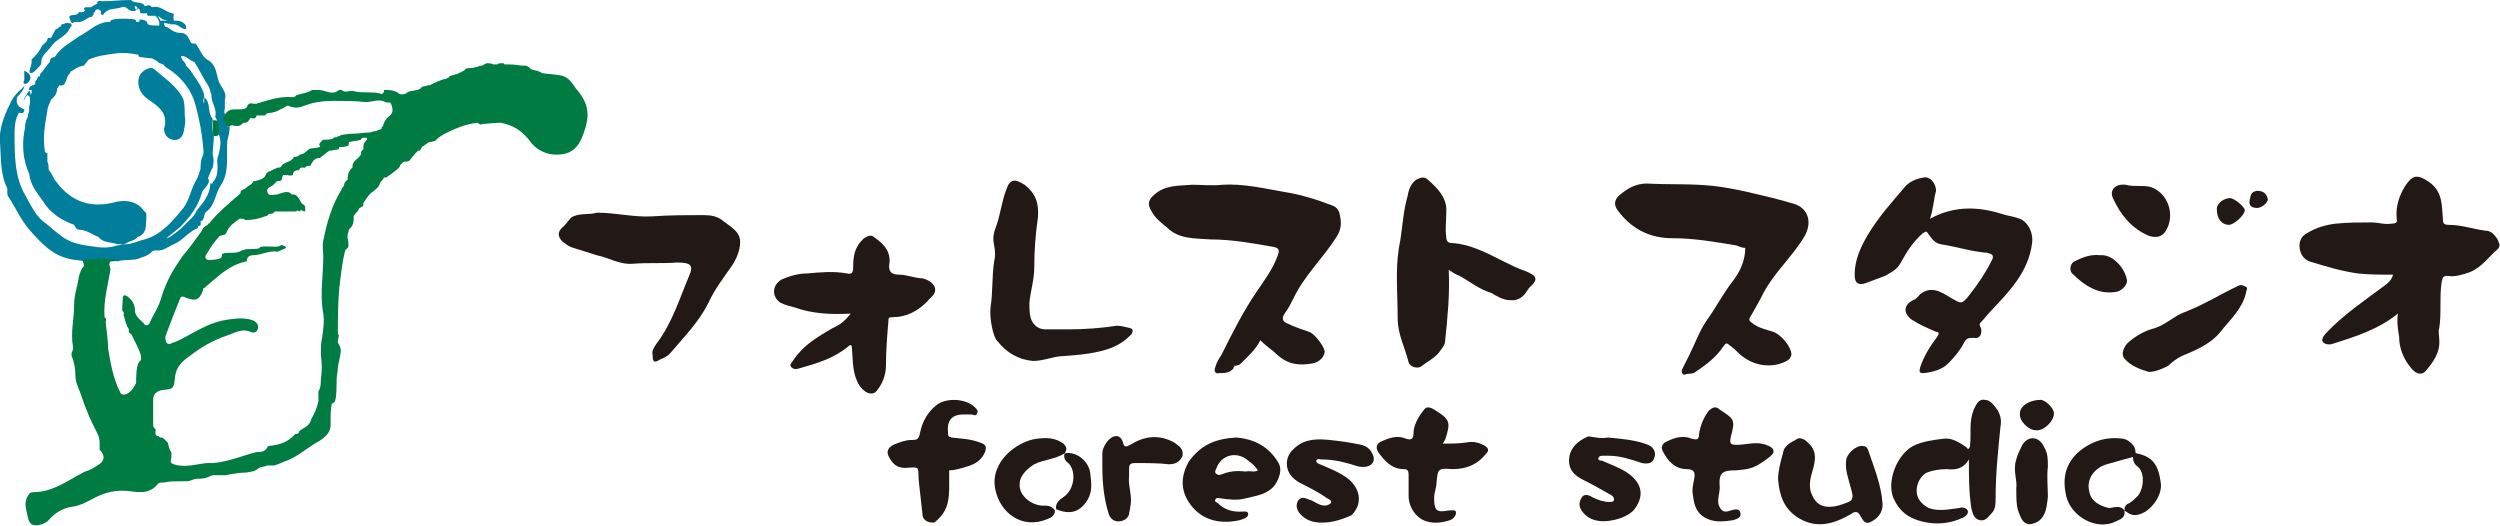 <?xml version="1.0" encoding="utf-8"?>
<!-- Generator: Adobe Illustrator 26.5.3, SVG Export Plug-In . SVG Version: 6.00 Build 0)  -->
<svg version="1.1" id="レイヤー_1" xmlns="http://www.w3.org/2000/svg" xmlns:xlink="http://www.w3.org/1999/xlink" x="0px"
	 y="0px" viewBox="0 0 205.7 43.3" style="enable-background:new 0 0 205.7 43.3;" xml:space="preserve">
<style type="text/css">
	.st0{fill:#221815;}
	.st1{fill:#007495;}
	.st2{fill:#007E9C;}
	.st3{fill:#007941;}
	.st4{fill:#007B41;}
</style>
<g>
	<path class="st0" d="M197.3,25.8c-1.6,1.3-3.5,1.9-5.4,2.5c-0.3,0.1-0.7,0-0.8-0.2c-0.1-0.2,0.1-0.5,0.3-0.7
		c1.4-1.5,3.2-2.7,4.8-3.9c0.3-0.2,0.6-0.5,0.7-0.9c-1,0-2,0-2.9-0.1c-1.4-0.2-2.7-0.6-4-1c-0.5-0.2-0.8-0.7-0.8-1.3
		c0-0.4,0.2-0.8,0.6-1c0.8-0.5,1.6-0.7,2.4-0.8c1-0.1,2-0.1,2.9-0.1c0.6,0,1.1,0.2,1.7,0.1c0.3,0,0.5-0.1,0.4-0.4
		c-0.1-1,0.2-1.9,0.7-2.7c0.6-0.9,1-1,2-0.3c1.1,0.8,1,1.9,1.1,3c0,0.4,0.1,0.5,0.5,0.5c1.1,0,2.1,0.4,3.2,0.5
		c0.4,0.1,0.6,0.4,0.8,0.7c0.1,0.3,0.3,0.5,0,0.8c-0.8,0.7-1.3,1.5-2.3,1.9c-0.6,0.2-1.2,0.4-1.8,0.3c-0.4,0-0.4,0.1-0.5,0.5
		c-0.2,1.3,0,2.6-0.2,3.8c-0.1,0.3,0,0.6,0,0.9c0.1,1.1-0.5,1.9-1.1,2.6c-0.3,0.4-0.8,0.3-1.2-0.2c-0.6-0.7-1-1.6-1-2.6
		C197.3,27.1,197.2,26.5,197.3,25.8"/>
	<path class="st0" d="M101.5,30.1L101.5,30.1C101.5,30,101.5,30,101.5,30.1c0,0,0,0.1,0,0.2c-0.3,0.4-0.8,0.4-1.2,0.4
		c-0.4,0.1-0.4-0.3-0.3-0.5c0.1-0.4,0.3-0.7,0.5-1c0.9-1.8,1.8-3.6,2.9-5.2c0.6-0.9,1.3-1.8,1.7-2.9c0.2-0.5,0.2-0.7-0.4-0.8
		c-1.7-0.3-3.4-0.6-5.1-0.6c-1.3-0.1-2.6,0-3.6-1c-0.5-0.4-1-0.8-1.3-1.4c-0.3-0.5-0.2-0.9,0.3-1.3c0.9-0.8,2-0.7,3.1-0.8
		c0.8,0,1.6,0.1,2.5,0c1.7-0.1,3.4,0.3,5.1,0.6c1.3,0.2,2.6,0.6,3.9,1.1c0.3,0.1,0.5,0.3,0.6,0.6c0.2,0.8,0.2,1.4-0.3,2.1
		c-1.1,1.7-2.6,3.1-3.5,5c-0.2,0.4-0.4,0.8-0.7,1.2c-0.3,0.4-0.1,0.7,0.2,0.8c0.6,0.3,1.2,0.5,1.8,0.7c0.4,0.1,1.2,1.1,1.3,1.6
		c0,0.4-0.4,0.9-1,1c-1.1,0.2-2,0.1-2.9-0.7c-0.4-0.4-0.9-0.7-1.4-1.2c-0.4,0.8-1.1,1.4-1.7,2C101.8,30.1,101.6,30.1,101.5,30.1
		c0,0,0-0.1,0-0.1C101.5,30,101.5,30.1,101.5,30.1"/>
	<path class="st0" d="M158.8,18c2-1.1,4-1,5.9-0.4c0.6,0.2,1.1,0.2,1.7,0.5c0.6,0.4,0.9,1.2,0.8,1.9c-0.3,2.4-1.9,4-3.4,5.6
		c-0.3,0.3-0.5,0.6-0.8,0.9c-0.2,0.2-0.1,0.3,0,0.5c0.1,0.5-0.1,0.9-0.6,0.8c-0.4,0-0.6,0-0.8,0.4c-0.3,0.6-0.8,1.2-1.3,1.7
		c-0.5,0.5-1.2,0.7-2,0.8c-0.4,0-0.4-0.1-0.3-0.5c0.3-0.9,0.8-1.7,1.4-2.5c0.2-0.3,0.1-0.4-0.1-0.4c-0.7-0.3-1.4-0.6-2-1
		c-0.7-0.5-0.7-1.2,0.1-1.6c0.3-0.1,0.4-0.3,0.6-0.5c0.9-0.7,1.7-0.2,2.5,0.3c0.9,0.5,0.9,0.6,1.6-0.3c0.7-0.9,1.3-1.8,1.8-2.8
		c0.2-0.4,0-0.5-0.4-0.6c-1.3-0.1-2.5-0.5-3.8-0.7c-0.5-0.1-0.7-0.4-1-0.8c-0.2-0.3-0.2-0.3-0.5-0.1c-0.8,0.7-1.3,1.5-1.8,2.4
		c-0.3,0.6-0.8,0.8-1.3,1.1c-0.5,0.2-1.1,0.4-1.6,0.6c-0.6,0.2-0.9,0-0.9-0.7c0-1.2,0.5-2.3,1.1-3.3c0.9-1.5,2-2.7,3.1-4
		c0.4-0.4,0.9-0.6,1.5-0.7c0.5-0.1,1,0.5,1,1.1C159.1,16.4,159.1,17.1,158.8,18"/>
	<path class="st0" d="M70,25.8c-1.7,0.1-3.2,0-4.6-0.5c-0.4-0.1-0.8-0.2-1.2-0.4c-0.7-0.5-0.7-1.4,0.1-1.9c0.7-0.3,1.4-0.5,2.1-0.5
		c1.1-0.1,2.2-0.2,3.3,0c0.4,0.1,0.5-0.1,0.5-0.5c0-0.9,0.1-1.7,0.9-2.4c0.3-0.2,0.6-0.3,0.8-0.1c0.7,0.5,1.3,1,1.3,2
		c-0.1,0.6-0.1,1.1,0.8,1.1c0.6,0,1.3,0.3,1.9,0.3c0.4,0.1,0.8,0.3,1,0.7c0.2,0.6-0.3,0.8-0.6,1.2c-0.8,0.8-1.7,1.3-2.9,1.3
		c-0.3,0-0.3,0.1-0.3,0.3c-0.1,1.2-0.2,2.4-0.2,3.6c0,0.9-0.3,1.6-0.8,2.2c-0.4,0.4-1,0.1-1.4-0.5c-0.6-1-0.5-2-0.6-3
		c0-0.3-0.1-0.4-0.3-0.2c-1.2,1-2.6,1.4-4,1.8c-0.3,0.1-0.5,0.1-0.7-0.1c-0.2-0.2,0.1-0.4,0.2-0.6c0.8-1.2,2-1.9,3.2-2.6
		C69.2,26.7,69.6,26.3,70,25.8"/>
	<path class="st0" d="M49.1,17.5c1.6,0,3.1,0.4,4.6,0.3c1.4-0.1,2.8-0.1,4.2-0.1c0.6,0,1.1,0.1,1.5,0.4c0.6,0.5,1.5,0.9,1.5,1.8
		c0,0.7-0.3,1.4-0.7,2c-0.7,1-1.4,1.9-1.9,3c-0.8,1.6-2,2.8-3.1,4.1c-0.3,0.4-0.8,0.5-1.1,0.7c-0.4,0.2-0.4-0.2-0.4-0.5
		c-0.1-0.3,0.1-0.6,0.3-0.9c1.3-1.7,1.9-3.7,2.7-5.6c0.4-0.9,0.1-1.1-1-1.1c-1.2,0.1-2.4,0-3.6,0.1c-1.1,0.1-2-0.5-3-0.7
		c-0.6-0.2-1.3-0.4-1.9-0.6c-0.4-0.1-0.6-0.3-0.9-0.5c-0.5-0.5-0.4-0.9,0.1-1.3c0.2-0.2,0.4-0.5,0.6-0.7
		C47.6,17.5,48.5,17.7,49.1,17.5"/>
	<path class="st0" d="M81.5,25.3c0.2-1.2,0.1-2.5,0.3-3.8c0.1-0.4,0.1-0.8,0-1.3c-0.1-0.4-0.1-0.9,0.1-1.4c0.4-1,0.5-2.2,0.9-3.2
		c0.3-0.9,0.7-0.9,1.5-0.4c0.9,0.7,1.2,1.5,1.1,2.7c-0.2,1.4-0.3,2.7-0.3,4.1c0,1-0.3,1.9-0.4,2.9c0,0.5,0,1.1,0.2,1.5
		c0.2,0.4,0.6,0.7,1.1,0.7c0.7,0,1.3,0,1.9,0c1.3,0,2.7-0.1,4-0.3c0.3,0,0.7,0.1,1.1,0.2c0.3,0.1,0.2,0.3,0.1,0.5
		c-0.5,0.5-0.9,0.8-1.6,1.1c-1.3,0.5-2.7,0.6-4,0.7c-0.8,0-1.6,0.4-2.5,0.4c-1.2-0.1-2.2-0.7-2.9-1.6C81.7,27.8,81.4,26.1,81.5,25.3
		"/>
	<path class="st0" d="M162,37.8c-0.4,0.7-1,0.9-1.8,0.8c-0.6,0-1.2,0.1-1.7,0.3c-0.5,0.3-0.8,0.9-0.8,1.5c0,0.6,0.4,1.1,1,1.4
		c0.8,0.3,1.7,0.1,2.5,0c0.3-0.1,0.6,0,0.7,0.2c0.1,0.3-0.2,0.5-0.4,0.6c-1.1,0.5-2.2,0.6-3.4,0.3c-1.1-0.3-1.8-0.8-2.3-1.9
		c-0.6-1.4,0.3-3.6,1.6-4.3c0.8-0.4,1.7-0.5,2.5-0.6c0.7-0.1,1.3,0.3,1.9,0.7c0.1,0.1,0.1,0.2,0.2,0.1c0.1-0.1,0.1-0.2,0.1-0.3
		c0.1-1-0.1-1.9,0.3-2.9c0.2-0.4,0.4-0.9,0.9-0.8c0.5,0,0.8,0.5,1.1,0.9c0.2,0.4,0.3,0.8,0.2,1.3c-0.2,2-0.4,3.9-0.4,5.9
		c0,0.4,0,0.9-0.3,1.2c-0.3,0.3-0.5,0.7-1,0.6c-0.5-0.1-0.6-0.6-0.7-1C162,40.5,162,39.2,162,37.8"/>
	<path class="st0" d="M76.8,43c-0.6,0-0.9-0.3-0.9-0.7c-0.1-0.9-0.2-1.8-0.3-2.7c-0.1-1.2,0.2-1.2-1.1-1.1c-0.7,0-1-0.3-1.3-0.8
		c-0.3-0.5-0.2-0.8,0.3-1.1c0.5-0.2,1-0.4,1.5-0.4c0.4,0,0.6,0,0.7-0.6c0.2-0.9,0.6-1.7,1.4-2.3c0.8-0.6,2.4-0.5,3.1,0.2
		c0.2,0.2,0.3,0.3,0.2,0.5c-0.1,0.3-0.3,0.1-0.5,0.1c-0.2,0-0.4,0-0.6,0c-1,0-1.4,0.5-1.3,1.5c0,0.4,0.1,0.3,0.3,0.4
		c0.8,0.1,1.5,0.1,2.3,0.4c0.6,0.2,0.6,0.4,0.4,0.9c-0.4,0.8-1.1,1-1.8,1.2c-0.4,0.1-0.7,0.2-1.1,0.2c0,0.4,0,0.9,0,1.3
		c0,1.1-0.1,2-1,2.8C77,42.9,76.9,43,76.8,43"/>
	<path class="st0" d="M118.7,36.5c0.7,0,1.4,0,2-0.1c0.5-0.1,1,0,1.5,0.3c0.3,0.2,0.3,0.4,0.1,0.6c-0.7,0.9-1.6,1.3-2.8,1.3
		c-1.2-0.1-1.2,0-1.3,1.1c0,0.4-0.2,0.8-0.2,1.3c0,1,0.2,1.2,1.2,1c0.3,0,0.6-0.1,0.6,0.2c0,0.2-0.2,0.5-0.5,0.6
		c-0.6,0.2-1.3,0.3-1.9,0.1c-0.8-0.2-1.5-1.1-1.5-2.1c0-0.6,0-1.1,0-1.7c0-0.4-0.1-0.5-0.4-0.5c-1,0-1.6-0.7-2.1-1.4
		c-0.2-0.3-0.2-0.7,0.3-0.9c0.7-0.3,1.3-0.5,2-0.2c0.3,0.1,0.6,0.1,0.6-0.4c0-0.7,0.4-1.4,0.8-1.9c0.2-0.3,0.4-0.4,0.9-0.1
		c1.3,0.8,1.4,1,0.9,2.5C118.8,36.3,118.8,36.4,118.7,36.5"/>
	<path class="st0" d="M142.8,38.7c-1.1,0-1.4,0.2-1.3,1.4c0,0.5-0.2,0.9-0.1,1.4c0.2,0.6,0.5,0.7,1,0.5c0.4-0.1,0.7-0.2,0.8,0.2
		c0.1,0.4-0.3,0.5-0.6,0.6c-0.7,0.1-1.4,0.2-2.1-0.1c-0.9-0.4-1.1-1.1-1.2-1.9c-0.1-0.5,0-0.9,0.1-1.4c0.1-0.5,0-0.8-0.6-0.8
		c-1,0-1.6-0.7-2-1.5c-0.2-0.4,0.1-0.7,0.4-0.8c0.6-0.3,1.3-0.5,2-0.2c0.4,0.1,0.6,0.1,0.6-0.4c0.1-0.7,0.4-1.4,0.8-1.9
		c0.3-0.3,0.6-0.4,0.9-0.1c1.2,0.8,1.3,0.8,0.9,2.3c-0.1,0.5,0,0.6,0.5,0.6c0.8,0,1.6-0.3,2.4,0c0.3,0.1,0.5,0.2,0.6,0.4
		c0.1,0.3-0.1,0.4-0.3,0.6C144.4,38.5,144.1,38.6,142.8,38.7"/>
	<path class="st0" d="M101.7,36c1.4,0.1,2.7,0.7,3.5,2.1c0.3,0.5,0.1,1.2-0.3,1.8c-0.6,0.8-1.6,0.9-2.4,1.1c-0.7,0.2-1.4,0.1-2.1,0
		c-0.1,0-0.3-0.1-0.4,0.1c-0.1,0.2,0.1,0.2,0.2,0.3c0.5,0.5,1.1,0.7,1.8,0.7c0.3,0,0.7-0.1,0.7,0.2c0,0.3-0.4,0.4-0.7,0.5
		c-1.8,0.4-3.3-0.1-4.2-1.5c-0.7-1.1-0.6-2.2,0-3.3C98.8,36.6,100,36.1,101.7,36 M102.5,38.8c0.3-0.1,0.7,0.1,1-0.1
		c-0.2-0.3-0.5-0.6-0.8-0.8c0,0,0,0,0,0c-0.9-0.8-2.2-0.5-2.6,0.6c-0.1,0.2-0.2,0.4,0,0.5c0.1,0.1,0.3,0.1,0.5,0
		C101.1,38.8,101.7,38.7,102.5,38.8"/>
	<path class="st0" d="M146.3,39.4c0-0.6,0.2-1.4,0.4-2.1c0.1-0.7,0.7-0.9,1.2-1.2c0.2-0.1,0.4,0,0.6,0.1c0.8,0.6,1,1.2,0.7,2.3
		c-0.2,0.7-0.4,1.3-0.2,2c0.3,0.8,0.7,1.2,1.5,1.2c0.6,0,1.1-0.2,1.6-0.4c0.5-0.2,0.3-0.7,0.2-1.1c-0.2-0.8-0.5-1.5-0.4-2.3
		c0-0.5,0.8-1.3,1.4-1.2c0.2,0,0.3,0.1,0.4,0.3c0.5,1.5,1.1,2.9,1.2,4.5c0,0.7-0.4,1.2-1.1,1.5c-0.4,0.1-0.5-0.2-0.7-0.5
		c-0.2-0.4-0.4-0.5-0.8-0.2c-1.4,0.8-2.9,1.3-4.5,0.2C146.8,41.8,146.4,40.8,146.3,39.4"/>
	<path class="st0" d="M132.3,36c1.1,0.1,2.3,0.2,3.3,0.6c0.5,0.2,0.7,0.7,0.5,1.1c-0.1,0.4-0.5,0.5-1,0.4c-0.9-0.3-1.8-0.6-2.7-0.6
		c-0.2,0-0.3,0-0.5,0c-0.2,0-0.3,0-0.4,0.2c0,0.2,0.2,0.2,0.3,0.2c0.7,0.3,1.5,0.6,2.1,1c1.3,0.9,1.4,2,0.5,3.1
		c-0.4,0.4-1.1,0.7-1.7,0.8c-0.9,0.2-1.9,0.1-2.5-0.7c-0.3-0.4-0.3-0.7-0.1-1.1c0.2-0.4,0.6-0.3,0.9-0.1c0.4,0.2,0.9,0.4,1.4,0.4
		c0.2,0,0.4,0,0.4-0.2c0-0.2-0.1-0.3-0.3-0.4c-0.7-0.4-1.4-0.8-2.2-1.2c-0.6-0.3-1.2-0.7-1.2-1.6c0-0.9,0.6-1.6,1.6-2
		C131.3,36,131.8,36.1,132.3,36"/>
	<path class="st0" d="M108.8,43c-0.8,0-1.4-0.2-1.9-0.8c-0.2-0.3-0.3-0.6-0.1-1c0.3-0.4,0.6-0.2,0.9-0.1c0.4,0.1,0.8,0.5,1.3,0.5
		c0.2,0,0.4-0.1,0.5-0.2c0.1-0.2-0.1-0.3-0.3-0.4c-0.7-0.5-1.5-0.9-2.3-1.3c-0.5-0.3-0.9-0.7-1-1.3c-0.1-0.7,0.2-1.2,0.7-1.6
		c0.8-0.7,1.8-0.7,2.8-0.6c0.9,0.1,1.7,0.2,2.6,0.4c0.4,0.1,0.7,0.3,0.9,0.7c0.3,0.5,0.1,1-0.5,1.1c-0.6,0.1-1.1-0.2-1.6-0.3
		c-0.7-0.2-1.4-0.3-2.1-0.3c-0.1,0-0.3-0.1-0.4,0.1c0,0.2,0.1,0.2,0.3,0.3c0.7,0.3,1.5,0.6,2.2,1.1c1.1,0.8,1.4,2.1,0.4,3.1
		C110.5,42.7,109.7,43,108.8,43"/>
	<path class="st0" d="M176.8,30.6c-0.7-0.2-1.5-0.5-2-1.1c-0.3-0.3-0.1-1,0.4-1.4c0.6-0.5,1.3-0.9,2.1-1.1c0.9-0.3,1.6-1,2.4-1.3
		c1.6-0.6,3-1.5,4.5-2.2c0.2-0.1,0.4,0,0.6,0.1c0.2,0.1,0,0.3,0,0.5c-0.3,1.3-1.3,2.2-2.1,3.2c-0.8,1-2,1.5-3.2,2
		c-0.4,0.2-0.8,0.5-1.1,0.8C177.8,30.4,177.3,30.6,176.8,30.6"/>
	<path class="st0" d="M174.8,42c0.1,0.6-0.3,0.7-0.7,0.9c-1.6,0.8-3.7-0.4-4.1-2.1c-0.3-1.4-0.1-2.5,0.9-3.5c1.1-1,2.4-1.4,3.8-1.2
		c0.5,0.1,1,0.6,1,1c0,0.1,0,0.2,0.1,0.2c1.4,0.3,1.8,1,2,2.5c0.1,1-0.8,2.2-1.7,2.5C175.5,42.5,175.2,42.3,174.8,42
		c0-0.3,0.1-0.5,0.4-0.6c0.3-0.2,0.5-0.4,0.7-0.6c0.5-0.6,0.6-1.9,0-2.4c-0.3-0.2-0.4-0.5-0.4-0.8c-0.4,0.1-0.7,0.2-1.1,0.3
		c-0.6,0.2-1.3,0.3-1.7,0.6c-0.6,0.4-1,1.1-0.8,1.9c0.1,0.8,0.8,1.2,1.6,1.4C173.9,41.8,174.4,41.5,174.8,42"/>
	<path class="st0" d="M92.9,39.2c-0.1,0.8,0.3,1.6,0.1,2.5c0,0.2-0.1,0.4-0.1,0.6c-0.1,0.4-0.5,0.6-0.9,0.6c-0.4,0-0.7-0.3-0.8-0.7
		c-0.4-1.3-0.5-2.6-0.5-3.9c0-0.3,0-0.7,0-1c0-0.5,0.5-1.3,1-1.4c0.4-0.1,0.6,0.2,0.7,0.5c0.1,0.4,0.2,0.4,0.6,0.2
		c1.1-0.7,2.3-0.9,3.6-0.2c0.4,0.3,0.8,0.5,0.7,1.1c-0.2,0.5-0.6,0.7-1.1,0.7c-0.9-0.1-1.8-0.1-2.8-0.1c-0.5,0-0.5,0.2-0.5,0.6
		C92.9,38.8,92.9,38.9,92.9,39.2"/>
	<path class="st0" d="M86.8,42c0,0.4-0.3,0.6-0.6,0.7c-2.1,0.9-3.9-0.5-4.3-2.4c-0.5-2.3,1.8-4,3.4-4.2c0.8-0.1,1.5-0.1,2.2,0.4
		c0.3,0.3,0.3,0.5,0.1,0.8l0,0c-0.8,0.5-1.7,0.5-2.5,0.9c-0.5,0.3-1.2,0.9-1.2,1.6c-0.1,1.1,1.2,1.9,2.1,1.8
		C86.3,41.6,86.6,41.7,86.8,42L86.8,42z"/>
	<path class="st0" d="M165.9,40.2c0.1-0.7-0.3-1.5,0-2.4c0.1-0.4,0.3-0.8,0.5-1.2c0.5-0.8,1.4-0.7,1.8,0.2c0.3,0.5,0.3,1,0.3,1.6
		c-0.1,0.8,0,1.7,0,2.5c-0.1,0.7-0.1,1.5-0.8,2c-0.7,0.4-1.2,0.3-1.5-0.5C165.9,41.8,165.9,41.1,165.9,40.2"/>
	<path class="st0" d="M174.9,15.2c0.7,0.2,1.4,0,2.1,0.2c1.4,0.5,2,2.3,1.2,3.6c-0.3,0.5-0.8,0.6-1.4,0.4c-1.4-0.6-2.3-1.7-2.9-3
		C173.5,15.7,174,15.1,174.9,15.2"/>
	<path class="st0" d="M172.8,21c1-0.1,2,1,2.2,2c0.1,0.4-0.4,0.9-0.8,1c-1.5,0.3-2.7-0.5-3.7-1.5c-0.3-0.3-0.1-0.9,0.2-1
		C171.3,21.2,172,20.9,172.8,21"/>
	<path class="st0" d="M87.6,37.3c1-0.2,2,0.7,2.1,1.6c0.1,0.8,0.2,1.5-0.2,2.2c-0.6,1-1.4,1.3-2.6,0.8c0,0,0,0,0,0
		c-0.1-0.5,0.3-0.8,0.6-1c0.9-0.6,1.1-2.1,0.4-2.8C87.6,37.9,87.5,37.6,87.6,37.3L87.6,37.3z"/>
	<path class="st0" d="M167.5,35.4c-0.6,0-1.4-0.8-1.3-1.4c0-0.6,0.8-1.1,1.7-1.1c0.4,0,1.1,0.7,1.1,1.1
		C169,34.7,168.1,35.5,167.5,35.4"/>
	<path class="st0" d="M182.4,17.2c0-0.5,0.6-0.9,1.1-0.9c0.3,0,1.2,0.7,1.2,1c0,0.4-0.9,1.2-1.3,1.2C182.8,18.5,182.4,18,182.4,17.2
		"/>
	<path class="st0" d="M185.1,16.5c0.1-0.3,0-0.7,0.6-0.8c0.5,0,0.8,0.2,0.9,0.7c0,0.3-0.6,0.8-1,0.7C185.3,17.1,185,16.9,185.1,16.5
		"/>
	<path class="st0" d="M101.5,30.1c0,0,0-0.1,0-0.1C101.5,30,101.5,30,101.5,30.1C101.5,30.1,101.5,30.1,101.5,30.1"/>
	<path class="st0" d="M101.4,30.2c0-0.1,0.1-0.1,0.1-0.2C101.6,30.2,101.6,30.2,101.4,30.2"/>
	<path class="st0" d="M145.1,24.1c0.9-1.7,2.4-3,3.4-4.7c0.6-1.1,0.3-2.2-0.8-2.6c-1.3-0.4-2.6-0.7-3.9-1c-0.9-0.2-1.9-0.4-2.8-0.5
		c-1.8-0.2-3.7-0.1-5.5-0.2c-0.9,0-1.6,0.4-2.3,1c-0.4,0.4-0.4,0.8-0.1,1.2c1.1,1.5,2.6,2.3,4.5,2.3c1.8,0,3.5,0.3,5.3,0.6
		c0.2,0.1,0.5,0.2,0.7,0.2c0,1-0.4,1.9-1,2.7c-0.8,1-1.4,2.2-2.2,3.3c-0.6,0.9-0.9,1.8-1.4,2.8c-0.2,0.4-0.4,0.8-0.6,1.2
		c-0.1,0.3,0.1,0.5,0.3,0.4c0.3-0.1,0.6,0,0.8-0.2c0.9-0.6,1.7-1.2,2.3-2.1c0.2-0.3,0.3-0.3,0.5-0.1c0.3,0.2,0.6,0.5,0.8,0.7
		c1.2,1.1,2.8,1.2,3.9,0.6c0.2-0.1,0.3-0.2,0.4-0.5c0-0.7-0.9-1.7-1.5-1.9c-0.6-0.2-1.2-0.3-1.7-0.7c-0.1-0.1-0.4-0.2-0.2-0.5
		C144.4,25.4,144.8,24.7,145.1,24.1 M135.9,16.9C135.8,16.9,135.8,16.9,135.9,16.9C135.8,16.9,135.8,16.9,135.9,16.9
		C135.9,16.9,135.9,16.9,135.9,16.9 M136.5,16.8C136.5,16.8,136.5,16.8,136.5,16.8C136.5,16.8,136.6,16.8,136.5,16.8
		C136.6,16.8,136.5,16.8,136.5,16.8 M136.6,16.7C136.6,16.7,136.6,16.7,136.6,16.7C136.6,16.7,136.6,16.7,136.6,16.7"/>
	<path class="st0" d="M125.5,22.3c-0.6-0.2-1.2-0.5-1.8-0.8c-1.4-0.7-2.7-1.4-4.2-1.5c-0.3,0-0.5-0.1-0.5-0.5c-0.1-0.7,0-1.3,0-2
		c0.1-1.2-0.7-2-1.5-2.7c-0.3-0.3-0.6-0.2-1,0c-0.5,0.4-0.6,0.9-0.7,1.4c-0.4,1.4-0.4,2.8-0.7,4.2c-0.3,1.9-0.1,3.8-0.1,5.8
		c0,1.3,0.6,2.4,0.9,3.6c0.1,0.4,0.8,0.6,1.1,0.3c0.5-0.4,1-0.6,1.4-1.1c0.2-0.3,0.5-0.6,0.5-0.9c0.2-1.9,0.4-3.9,0.3-5.9
		c0.3,0.2,0.6,0.4,0.9,0.5c0.9,0.5,1.6,1.1,2.6,1.4c0.5,0.3,1,0.6,1.6,0.6c0.1,0,0.2,0,0.2,0c0,0,0-0.1,0-0.1c0,0,0,0.1,0,0.1
		c0,0,0.1,0,0.1,0c0.6-0.1,0.9-0.5,1.2-1C126.6,23,126.5,22.7,125.5,22.3 M124.4,24.7C124.4,24.7,124.4,24.7,124.4,24.7
		C124.4,24.7,124.4,24.7,124.4,24.7"/>
	<path class="st1" d="M2.1,6.9c0.1,0,0.2-0.1,0.3-0.2c0.3-0.5-0.1-0.7-0.4-0.9c0,0,0,0.1,0,0.1c0,0.2,0,0.4,0,0.7
		C1.9,6.8,1.9,6.9,2.1,6.9"/>
	<polyline class="st2" points="4.9,2.2 4.9,2.2 4.9,2.2 4.9,2.2 	"/>
	<path class="st2" d="M14.2,11.5c0.5,0.1,0.8-0.2,0.9-0.6c0.1-0.5,0.2-0.9,0.1-1.4c0-0.4,0-0.8-0.1-1.3c-0.5-1.1-1.5-1.7-2.4-2.5
		c-0.3-0.3-1,0.1-1.2,0.5c-0.3,0.7,0,1.5,0.6,1.9c0.8,0.6,1.8,1.1,1.4,2.5C13.5,11.1,13.8,11.4,14.2,11.5"/>
	<path class="st2" d="M2.5,6C2.7,6.1,3,5.7,3.2,5.5c0.1-0.1,0.2-0.2,0.2-0.4c0-0.6,0.6-0.9,0.9-1.4C4.7,3.2,5.4,3,5.7,2.4
		c0.1-0.1,0.1-0.2,0.2-0.3c0-0.2-0.2-0.2-0.3-0.2c-0.1,0-0.1,0-0.2,0c0,0-0.2,0.1-0.3,0.1C5,2,5.1,2.2,4.9,2.2
		C4.7,2.4,4.7,2.4,4.6,2.4C4.5,2.5,4.4,2.8,4.3,2.9C4.3,3,4.2,3.2,4,3.1c0,0-0.1,0.1-0.1,0.1c0,0.2-0.1,0.3-0.3,0.4
		c0,0,0,0.1-0.1,0.1c-0.2,0.4-0.4,0.7-0.7,1l0,0c0,0-0.1,0.1-0.1,0.1c0,0,0,0,0,0c0,0-0.1,0.1-0.1,0.1c0,0,0,0,0,0
		c0,0.1,0,0.2,0,0.2C2.6,5.5,2.3,5.9,2.5,6"/>
	<path class="st2" d="M18.9,10.4c-0.1,0-0.1,0-0.2,0c0-0.3,0-0.7,0-1c-0.4,0-0.2-0.3-0.2-0.5c0-0.2,0-0.5,0-0.7
		c0.2-0.6-0.3-1-0.5-1.5c-0.2-0.6-0.2-1.3-0.8-1.7c-0.6-0.3-0.7-0.9-1.1-1.4c-0.1,0-0.3,0-0.4-0.1l0,0c-0.2-0.4-0.3-0.8-0.9-0.8
		c-0.3,0-0.5-0.1-0.8-0.3c-0.1-0.1-0.3-0.2-0.4-0.2c0,0,0,0,0,0c-0.2-0.3-0.2-0.4,0.4-0.2c0,0-0.1,0-0.1-0.1c0,0,0,0,0.1,0.1
		c0,0,0.1,0,0.1,0c0,0,0,0,0,0c0.1,0,0.2,0,0.2,0c0.4,0,0.6,0.4,1,0.4c0-0.1,0-0.2,0-0.3c-0.3-0.4-0.6-0.4-1-0.4c0,0,0,0,0,0l0,0
		c0,0,0-0.1,0-0.1c-0.1-0.2,0.1-0.5-0.1-0.5c-0.6-0.1-1-0.7-1.7-0.5c-0.2-0.3-0.4-0.1-0.6-0.1c-0.1-0.4-1-0.2-1.1-0.5
		C9.8,0,9.3,0.1,8.4,0.1C8.3,0.1,8.1,0,8,0.2c0,0,0,0.1,0,0.1C7.8,0.4,7.6,0.5,7.5,0.6c-0.2,0-0.5,0-0.5,0c0,0.1-0.2,0,0,0.3
		c0,0-0.1,0-0.1,0.1c-0.1,0-0.2,0-0.2,0l0,0c0,0-0.1,0-0.1,0c0,0-0.1,0-0.1,0C6.3,1.4,5.8,1.1,5.7,1.4l0,0c0,0.1,0.1,0.2,0.1,0.3
		C5.8,1.8,5.9,1.9,6,1.9c0.1-0.1,0.2-0.1,0.3-0.1c0,0-0.1,0-0.1,0c0.1,0,0.1,0,0.1,0C6.7,1.9,7,1.6,7.4,1.4c0,0,0.1,0,0.1,0
		c0.1,0,0.1-0.1,0.1-0.1c0,0,0.1-0.1,0.1-0.1c0-0.1,0-0.2,0.1-0.2c0,0,0,0,0,0c0-0.1,0.1-0.2,0.1-0.2c0.1,0,0.2-0.1,0.2,0
		c0,0,0,0,0.1,0c0,0,0,0,0,0.1c0,0,0,0,0,0c0.2-0.1,0,0.1,0.7-0.1C9,0.6,9,0.7,9,0.7c-0.2,0.1-0.4,0-0.7,0.2c0,0.1,0,0.1,0,0.2
		c0,0.1,0.2,0.2,0.2,0.1c0.4-0.6,1-0.4,1.5-0.6c0.2-0.1,0.4,0,0.6,0.2c0.3,0.2,0.6,0.1,0.8-0.1c0,0,0,0,0.1,0.1c0,0.1,0,0.2,0.1,0.3
		c0.1,0,0.5,0,0.5,0s0,0.2,0.1,0.2c0.1,0,0.4,0,0.5,0c0,0,0,0,0,0c0,0,0.1,0,0.1,0c0.4,0.4,0.3,0.8,0.3,0.8c-0.1,0-0.2,0-0.3,0
		c-1.2,0-0.2-0.4-1.3-0.5c-0.1,0,0.1,0.1-0.1,0.2c0,0,0,0,0,0c0,0-0.1,0-0.1,0c-0.1,0-0.1,0-0.1-0.1c0,0-0.1-0.1-0.1-0.1
		c-0.7-0.1-2.2-0.1-2,0.2c0,0-0.1,0-0.1,0C8,1.8,7.3,2.6,6.5,3C5.8,3.5,5,3.9,4.5,4.7h0c-0.2,0-0.4,0.1-0.4,0.4
		c-0.3,0.3-0.5,0.7-0.8,1c0,0,0,0,0,0c0,0.1,0,0.1,0,0.1c0,0.1-0.1,0.1-0.1,0.1c-0.1,0-0.1,0.1-0.1,0.1C3,6.6,3,6.6,2.9,6.7
		c0,0,0,0.1,0,0.1c0,0,0,0.1,0,0.1C2.9,6.9,2.8,7,2.8,7c0,0-0.1,0-0.1,0c0,0-0.1,0.1-0.2,0.1c-0.1,0.1-0.2,0.4,0,0.3
		c0.1-0.1,0.2,0.2,0,0.4C2.5,7,2.1,8,2,8.1c0,0.1,0,0.1,0,0.1c0,0,0,0,0,0c0.1,0,0-0.2,0.3-0.4c0,0,0,0.1,0.1,0.1
		c0.1,0.1,0.1,0.6,0,0.9c0,0,0,0,0,0c0,0,0,0.1,0,0.1c0,0.2,0,0.4-0.1,0.5c0,0.1,0,0.1,0,0.2C2,10.1,2.1,10.5,2,10.8
		c-0.2,1.2-0.1,2.4,0.4,3.5c0.1,0.9,0.6,1.5,1.1,2.2c0.6,1,1.5,1.6,2.6,2v0c0.1,0.2,0.2,0.4,0.4,0.4c0.6,0,1.1,0.4,1.6,0.6
		c0.4,0.5,1,0.4,1.6,0.6c0.1,0,0.1,0,0.2,0c0.1,0,0.1,0,0.2,0c0.2,0,0.3-0.1,0.5-0.2c0,0,0,0,0,0c0.3-0.1,0.6-0.2,0.7-0.4
		c0.5-0.1,0.7-0.6,0.7-0.9c0,0,0.1-1.1,0-1.1c0,0-0.1-0.1-0.2-0.2c-0.4-0.6-1.2-0.9-2.2-0.7c-1.8,0.5-3.4,0.2-4.7-1.3
		c-0.1-0.1-0.2-0.3-0.4-0.5c-0.1-0.2-0.3-0.6-0.4-0.7c0,0-0.1-0.1-0.1-0.2C4,13.7,4,13.5,3.9,13.3c0-0.3,0-0.6,0-0.7
		c0,0-0.1,0-0.2-0.1c-0.2-1.2,0-2.3,0.2-3.4c0-0.3,0.2-0.6,0.3-0.9c0,0,0.1-0.1,0.3-0.3c0.1-0.1,0.2-0.4,0.2-0.6
		c0.1-0.1,0.1-0.2,0.2-0.3C5,7.1,5.1,7,5.2,7c0.2-0.1,0.3-0.6,0.4-0.8c0,0,0,0,0,0C5.7,6.1,5.8,6,5.8,5.9C6,5.8,6.1,5.7,6.3,5.6
		c0.2-0.1,0.5-0.2,0.6-0.2C7,5.3,7.2,5,7.3,4.9C8,4.6,8.7,4.5,9.5,4.4c0.7-0.1,1.3,0,1.9,0.1c0,0.1,0,0.2,0.2,0.2
		c0.1,0,0.6,0.1,0.9,0.1c0.2,0.1,0.4,0.2,0.5,0.3c0.1,0.1,0.2,0.1,0.4,0.2c0.1,0,0.1,0.1,0.1,0.1c0.1,0.1,0.4,0.3,0.7,0.5
		c0.9,0.7,1.6,1.6,1.9,2.8c0.3,1.1,0.5,2.2,0.6,3.2c0,0.3,0.1,0.6,0,0.9c-0.2,0.3-0.2,0.9-0.2,1.1c-0.1,0.3-0.2,0.7-0.4,1
		c-0.4,0.7-0.5,1.5-1,2.2c-0.9,1.1-1.8,2.2-3.2,2.6c-0.5,0.1-1,0.4-1.6,0.4c0,0,0,0,0,0c-0.3,0-0.5,0.1-0.7,0.1
		c-0.5,0.2-1.3,0.2-1.8,0.1c-0.8-0.1-1.7-0.2-2.5-0.7c-0.6-0.4-1-0.8-1.5-1.2C3,17.9,2.6,17,2.1,16.1c-0.9-1.5-0.9-3.3-0.9-5
		c0-0.5,0-1,0.2-1.5c0.1-0.2,0.1-0.4,0.3-0.3c0.1,0,0.2,0,0.2,0c0-0.1,0.1-0.1,0.1-0.2c0,0,0,0,0,0c0,0,0,0,0,0c0,0,0,0,0,0
		c0,0,0,0,0,0c0,0,0-0.1,0-0.1c-0.5-0.2-0.7-0.4-0.6-1C1.7,7.7,2,7.3,2,7.1C1.3,7.7,1,8.1,0.8,8.6c-0.5,1-0.9,2.1-0.8,3.1
		c0.1,1.3,0,2.6,0.6,3.8c0,0.1,0,0.2,0,0.3c0,0.1,0,0.3,0.1,0.4c0.6,0.9,1,1.9,1.8,2.8c0.9,1,1.8,2,3.2,2.3c0.4,0.1,0.8,0.1,1.3,0.2
		c0.9-0.1,1.8-0.1,2.7,0c0.6-0.2,1.3,0,1.9-0.3c0.3-0.1,0.6-0.2,0.8-0.4c0.1-0.1,0.2-0.2,0.4-0.2c0.6,0.1,1-0.3,1.5-0.5
		c0.7-0.3,1.2-1,1.9-1.3c0.1,0,0.1-0.1,0.1-0.2c0,0,0,0,0,0c0.3,0,0.2-0.2,0.2-0.4c0,0-0.1,0-0.1,0c0,0,0.1,0,0.1,0
		c0.4-0.1,0.2-0.6,0.5-0.8c0.7-0.5,0.7-1.5,1.2-2.2c0.7-1.1,0.4-2.4,0.5-3.6C18.8,11.2,18.9,10.8,18.9,10.4 M11.2,0.8
		C11.1,0.8,11.2,0.8,11.2,0.8c-0.1-0.1-0.1-0.2-0.1-0.2c0-0.1-0.1-0.1,0-0.1c0.1,0,0.2,0.1,0.2,0.1c0,0,0,0,0,0c0,0,0,0,0,0.1
		C11.3,0.8,11.2,0.8,11.2,0.8 M13.2,1.7L13.2,1.7L13,1.3l0.4,0.3l0.4,0.1l-0.4,0L13.2,1.7z M18,12.7c-0.2,0.4-0.1,0.8-0.1,1.1
		c0,0.5-0.1,0.9-0.4,1.2c0,0.1,0,0.1-0.1,0.1l0,0l-0.1,0c0,0.9-0.6,1.6-1.1,2.2c-0.1,0.2-0.2,0.4-0.4,0.6c-0.3,0.3-0.6,0.6-0.9,0.9
		c-0.1,0.1-1.1,0.9-1.2,0.8c0,0,0.7-0.6,1.1-0.9c0.8-0.8,1.5-1.7,1.8-2.8c0.1-0.4,0.6-0.6,0.6-1.1l0,0l-0.1-0.1c0,0,0.3-0.8,0.4-0.9
		c0.1-0.5,0.1-0.7,0-1.1c0-0.5,0.1-1.1,0.1-1.6c-0.2-0.4-0.1-0.9-0.1-1.3c-0.4-0.5-0.2-1.1-0.5-1.6C17,8.2,16.9,8.1,16.8,8
		c0,0.2,0,0.3,0,0.5c-0.1-0.1-0.1-0.3,0-0.5c0-0.1,0-0.1,0-0.2c-0.2-0.7-0.6-1.2-1-1.8c-0.1-0.2-0.3-0.4-0.5-0.6l0,0
		c0-0.3-0.4-0.4-0.4-0.8c0.5,0,0.7,0.4,1.1,0.5c0,0,0,0,0,0c0.4,0.6,0.7,1.3,1.1,1.9c0.2,0.3,0.2,0.6,0.3,0.8c0,0,0,0.1,0,0.1
		c0,0.6,0.5,1.1,0.3,1.7c0.3,0.4,0.1,0.8,0.2,1.2C18.3,11.6,18.1,12.1,18,12.7"/>
	<path class="st2" d="M13.9,2.1c0,0,0.1,0,0.1,0c0,0,0,0,0,0C14,2.2,14,2.1,13.9,2.1"/>
	<polygon class="st3" points="18.8,20.5 18.8,20.5 18.8,20.5 	"/>
	<polyline class="st3" points="23.1,20.3 23.1,20.3 23.1,20.3 23.1,20.3 	"/>
	<polygon class="st3" points="13.5,36.3 13.5,36.3 13.6,36.3 13.5,36.3 	"/>
	<polyline class="st3" points="23.9,14.3 23.9,14.3 23.9,14.3 23.9,14.3 	"/>
	<path class="st3" d="M17.6,11.2c0.1,0,0.3,0,0.4-0.1c0-0.4,0.1-0.9-0.2-1.2c-0.1,0-0.2,0-0.3,0C17.6,10.3,17.4,10.7,17.6,11.2"/>
	<path class="st3" d="M0.2,11.7C0.2,11.7,0.2,11.6,0.2,11.7C0.2,11.6,0.2,11.6,0.2,11.7C0.2,11.6,0.2,11.7,0.2,11.7"/>
	<path class="st3" d="M17,5.8C17,5.8,16.9,5.8,17,5.8C16.9,5.8,17,5.8,17,5.8L17,5.8"/>
	<path class="st3" d="M13.5,19.8L13.5,19.8C13.6,19.8,13.6,19.9,13.5,19.8C13.6,19.9,13.6,19.8,13.5,19.8"/>
	<path class="st3" d="M16.1,7.8c0,0,0,0.1,0,0.1C16.1,7.8,16.1,7.8,16.1,7.8L16.1,7.8z"/>
	<path class="st3" d="M24.6,16.2c0,0,0.1,0.1,0.1,0.1C24.7,16.2,24.6,16.2,24.6,16.2"/>
	<path class="st4" d="M47.4,7.3c-0.3-0.4-0.6-1-1.3-1.1C45.6,6.1,45,6.1,44.5,6l0.1,0c0,0-0.4-0.2-0.5-0.2c-0.1,0-0.4-0.1-0.4-0.1
		l-0.1-0.1c0,0-0.2-0.2-0.4-0.2c-0.1,0-0.2,0-0.3,0c-0.5-0.1-0.9-0.1-1.4-0.1c0-0.1-0.1-0.1-0.2-0.1c-0.1,0-0.3,0-0.4,0.1
		c-0.1,0-0.2,0-0.3,0c-0.2-0.1-0.4-0.1-0.5-0.1c-0.1,0-0.3,0.1-0.4,0.2c-0.1,0-0.3,0-0.4,0.1c-0.2,0-0.3,0.1-0.5,0.1
		c-0.3,0-0.5,0-0.6,0.2c-0.2,0.1-0.4,0.2-0.6,0.3c-0.2,0-0.3,0.1-0.4,0.1c-0.1,0-0.3,0.1-0.3,0.2c-0.1,0-0.1,0-0.2,0.1
		c-0.3,0-0.6,0.2-0.7,0.2c-0.1,0.1-0.3,0.1-0.4,0.2c-0.1,0-0.1,0.1-0.2,0.1c-0.2,0-0.4,0.1-0.5,0.1c-0.1,0-0.3,0.1-0.3,0.2
		c0,0-0.1,0-0.2,0.1c-0.2,0-0.5,0.1-0.6,0.1c-0.1,0-0.3,0.1-0.4,0.2c-0.3,0.1-0.5,0.1-0.7-0.1c-0.4-0.2-0.7-0.2-1.1-0.2
		c0,0.2-0.1,0.4-0.3,0.3c-0.7-0.2-1.5,0-2.2-0.2c-0.3-0.1-0.7,0.2-1-0.1c-0.1,0-0.1,0-0.2,0c-0.6,0.5-1.1,0-1.7,0l-0.5,0
		c-0.3,0.2-0.8,0.3-1.2,0.4c0,0,0,0-0.1,0C24.4,7.9,24.2,8,24.1,8c-1-0.1-1.9,0.2-2.9,0.5c-0.2,0.1-0.4,0-0.6,0
		c-0.1,0-0.1,0.1-0.2,0.1c-0.1,0.4-0.4,0.4-0.8,0.4c-0.5,0-1.1-0.1-1.2,1c0.1,0.2,0.2,0.2,0.3,0.4l0.1,0c0.1,0,0.2-0.1,0.3-0.1
		c0.3,0.1,0.5,0.1,0.7,0c0.1-0.1,0.2-0.2,0.3-0.2c0.1,0,0.2,0,0.3-0.1c0.1-0.1,0.2-0.3,0.2-0.3s0.3,0.1,0.4,0
		c0.1-0.1,0.1-0.1,0.1-0.2c0,0,0.1,0,0.1,0c0.2,0,0.5,0,0.6,0c0.1-0.1,0.1-0.1,0.2-0.2c0,0,0.1,0,0.1,0c0.2,0,0.6-0.1,0.8-0.2
		c0.1-0.1,0.5-0.2,0.7-0.4c0,0,0,0,0.1,0c1.3,0.5,1.1-0.4,3.8-0.4c0.9,0,1.7,0,2.6,0.1c0.5,0,1.1-0.3,1.6,0c0.2,0.1,0.4-0.1,0.5,0.2
		c0.1,0.3,0.2,0.6-0.1,0.9c-0.3,0.2-0.5,0.5-0.6,0.9c-0.1,0-0.1,0.1-0.1,0.2c-0.2,0.1-0.3,0.1-0.5,0.2c-0.2,0-0.1,0-0.2,0
		c0,0.1-0.2,0-0.2,0.1c0,0-0.1,0-0.1,0c-0.4,0-0.9,0.1-1.4,0.1c-0.3,0-0.8,0.1-0.9,0.1c-0.1,0-0.1,0-0.1,0.1c-0.1,0-0.1,0-0.2,0
		c0,0.1-0.1,0.1-0.3,0.1l0,0c0,0-0.1,0.1-0.1,0.1l0,0c-0.2,0.1-0.6,0.1-0.8,0.1l0,0c0,0-0.1,0-0.1,0.1c-0.1,0-0.1,0.1-0.2,0.2
		c-0.2,0.2,0.5,0.3-0.6,0.4c-0.4,0-0.5,0.4-0.9,0.5c0,0-0.1,0-0.1,0c-0.1,0.1-0.2,0.2-0.4,0.2c0,0,0,0-0.1,0
		c-0.2,0.4-0.6,0.4-0.9,0.6l0,0c0,0-0.1,0.1-0.1,0.1c0,0,0,0,0,0c-0.1,0.2-0.2,0.2-0.4,0.2l0,0c-0.1,0.1-0.3,0.1-0.4,0.2
		c-0.1,0-0.1,0.1-0.2,0.1c0,0,0,0,0,0c-0.1,0-0.1,0-0.2,0.1c0,0,0,0,0,0c0,0-0.1,0.1-0.1,0.1l0,0c-0.1,0.4-0.5,0.5-0.9,0.6l0,0
		c-0.1,0-0.2,0-0.2,0.1c-0.1,0.2-0.4,0.3-0.5,0.4c-0.1,0.2-0.6,0.2-0.5,0.5c-0.9,0.8-1.8,1.5-2.6,2.5c-0.1,0-0.1,0-0.1,0.1
		c-0.2,0.1-0.4,0.2-0.5,0.5c-0.5,0.7-1,1.4-1.6,2.1c-0.7,1-1.3,2-1.7,3.3c-0.2,0.8-0.7,1.5-1,2.2c-0.1,0.2-0.3,0.2-0.4,0.1
		c-0.3-0.4-0.8-0.6-0.8-1.2c0-0.4-0.2-0.8-0.6-1.1c-0.3-0.2-0.4-0.1-0.4,0.2c0,0.3-0.1,1,0,1c0,0,0.1,0.1,0.1,0.2
		c0,0.1-0.1,0.1,0,0.2c0.1,0.4,0.2,0.8,0.4,1.1l0,0c0,0.1,0,0.2,0,0.2c0,0.1,0.1,0.1,0.2,0.2c0.3,0.6,0.7,1.3,0.8,1.8
		c0.1,0.8-0.4-0.2-0.4,2.2c-0.5,1.1-1.2,1.1-1.3,0.8c-0.6-1.2-0.8-2.4-1-3.6c0-0.7-0.2-2-0.2-2.2c0-0.1,0.1-0.3-0.1-0.4
		c-0.1-1.4,0.3-2.7,0.5-4C9,22.3,9,22.1,8.8,22C9,22.1,9,22.3,9,22.5c0.1-0.2,0.1-0.5,0-0.7c0-0.1,0-0.3,0.2-0.3
		c0.1,0,0.3,0,0.4-0.1c-0.7-0.2-1.9-0.1-2.8,0c0,0.1,0.1,0.3,0.1,0.4c0,0,0,0.1,0,0.1c-0.2,0.2-0.3,0.5-0.4,0.8
		c-0.1,0.8-0.4,1.5-0.4,2.4c0,1.1-0.3,2.2-0.1,3.4c0.1,0.3-0.2,0.5-0.1,0.8c0.2,0.5,0.3,1,0.3,1.5c0,0.6,0.2,1,0.4,1.5
		c1.1,3.3,1.6,3.2,1.6,4.2c0,0.1,0,0.4,0,0.5C8.7,37.5,8.6,38,8,38.3c-0.3,0.2-0.6,0.4-1,0.5c-1.4,0.7-2.6,1.7-4.3,1.7
		c-0.2,0-0.3,0.1-0.4,0.3c-0.4,0.6-0.1,1.2,0,1.8c0.1,0.5,0.4,0.7,0.9,0.6c0.3-0.1,0.5-0.1,0.8-0.4c0.5-0.6,1.2-1,1.9-1.1
		c0.8-0.1,1.4-0.5,2-0.8c0.8-0.4,1.7-0.6,2.6-0.5c0.9,0.1,1.8,0.3,2.5-0.6c0.1-0.1,0.3-0.1,0.5-0.1c0.4-0.1,0.9-0.1,1.3-0.1
		c0.3,0,0.5,0,0.6,0c0.2,0,0.6-0.2,0.7-0.2c0,0,0,0,0,0c0,0,0.7,0,0.9-0.1c0.2-0.1,0.5-0.2,0.5-0.2s0.3,0,1.1,0l0.4-0.1
		c0.3,0,0.6-0.1,0.8-0.1c0,0,0.1,0,0.1,0c0.5,0,0.7-0.1,0.8-0.1c0.1,0,0.4-0.1,0.6-0.3c0.2-0.1,0.5-0.1,0.7-0.2c0.2,0,0.4,0,0.5,0
		c0.2,0,0.8-0.3,1.1-0.4c0.8-0.3,1.5-0.9,2.3-1.4c0.7-0.4,1.4-0.8,1.3-1.8c0-0.5,0-1,0.1-1.5c0.1,0,0.2-0.1,0.2-0.1
		c0.1-0.1,0.2-0.4,0.2-1.9c0-0.3,0.1-0.6,0.1-1c0.2-1.1,0.3-1.2,0.2-1.6c-0.1-0.3-0.2-0.4-0.2-0.4l0,0c0-0.1,0-0.2,0-0.2
		c0.1-0.4,0.1-0.5,0-0.5c0-1.5,0-3,0.2-4.5c0.1-0.8,0.2-1.6,0.4-2.4c0.1-0.1,0.2-0.2,0.2-0.2c0.1,0,0.1-0.5,0-0.8c0-0.1,0-0.1,0-0.2
		c0-0.2,0.1-0.3,0.1-0.5c0.1-0.1,0.3-0.3,0.3-0.4c0.1-0.1,0.1-0.4,0.1-0.7c0.1-0.2,0.2-0.3,0.3-0.4c0.1-0.1,0.1-0.2,0.2-0.3
		c0.1,0,0.1-0.1,0.2-0.1c0.1,0,0.1-0.2,0.1-0.3c0.2-0.3,0.4-0.6,0.6-0.8c0.3-0.2,0.5-0.4,0.6-0.5c0.1-0.1,0.1-0.2,0.2-0.4
		c0.1-0.1,0.2-0.2,0.3-0.4c0.1,0,0.2,0,0.2,0c0.1-0.1,0.9-0.6,1.1-0.9c0-0.1,0.1-0.2,0.1-0.2c0.1-0.1,0.2-0.2,0.3-0.2
		c0.2,0,0.3,0,0.4-0.1c0.1-0.1,0.3-0.4,0.5-0.6c0.1-0.1,0.1-0.1,0.2-0.2c0.1,0,0.2,0,0.2-0.1c0,0,0.1-0.1,0.1-0.2
		c0.2-0.1,0.4-0.3,0.6-0.4c0.2,0,0.4-0.1,0.5-0.1c0.1-0.1,0.2-0.2,0.3-0.3c0.2-0.1,0.3-0.2,0.5-0.3c0.8-0.4,1.7-0.8,2.7-0.9
		c0.1,0.1,0.3,0.2,0.4,0.1c0.2,0,1-0.1,1.5-0.1c1,0.2,1.7,0.6,2.4,1.5c0.4,0.6,1.1,1,1.8,1.1c1.9,0.2,2.4-0.9,2.8-2.3
		C48.6,9,48.1,8.1,47.4,7.3 M30.1,11.6c-0.2,0.2-0.2,0.3-0.2,0.6c0,0,0,0,0,0.1v0c-0.2,0.1-0.2,0.2-0.2,0.4c0,0,0,0,0,0
		c-0.2,0.4-0.7,0.5-0.7,1c0,0,0,0,0,0.1c0,0,0,0,0,0c-0.3,0.2-0.4,0.6-0.4,0.9c0,0,0,0.1,0,0.1c-0.2,0.1-0.3,0.3-0.3,0.5
		c0,0,0,0,0,0c0,0-0.1,0.1-0.1,0.1l0,0c0,0-0.1,0.1-0.1,0.2c-0.8,1.3-1.2,2.7-1.5,4.2c-0.1,0.5,0,0.9,0,1.3c0,1.6-0.3,3.1,0,4.7
		c0.1,0.7,0,1.3-0.1,2c-0.1,0.4-0.1,0.8-0.1,1.2c0,0,0,0.1,0.1,0.1c0,0,0-0.1-0.1-0.1c0,0,0,0,0,0.1c0,0,0,0.1,0,0.1
		c0.1,0.7,0.1,1.3,0,2c0,0.3,0,0.7-0.2,1c0,0.2,0,0.3,0,0.5c0,0.1,0,0.1,0,0.2c0,0,0,0.1,0,0.1c-0.1,0.5-0.3,1-0.6,1.5l0,0
		c-0.1,0.6-0.7,0.7-1,1l0,0c0,0.2-0.1,0.2-0.3,0.2l0,0c-0.6,0.7-1.3,0.9-2.2,1c0,0-0.1,0-0.1,0.1c-0.2,0.4-0.6,0.4-0.9,0.4
		c-1.2,0.3-2.3,0.8-3.6,0.9c-0.1,0-0.2,0-0.3,0c-0.1,0-0.2,0-0.2,0c-0.9,0.1-1.8,0.4-2.7,0.1c-0.4-0.1-0.2-0.4-0.2-0.6
		c0-0.1,0-0.2,0-0.4c-0.2-0.2-0.2-0.5-0.3-0.8c-0.2-0.1-0.2-0.3-0.5-0.4c-0.1,0-0.2,0-0.2-0.1c-0.4,0-0.3-0.3-0.3-0.5c0,0,0,0,0-0.1
		c-0.2-0.1-0.2-0.3-0.2-0.4c0-0.7,0-1.4,0-2c0-0.5,0.3-0.7,0.7-0.8c1-0.1,1-0.1,1.1-1.1c0.1-0.8,0.6-1.3,1.2-1.7
		c0.9-0.7,1.9-1.3,3.1-1.7c0.6-0.2,1.2-0.6,1.9-0.3c0.2,0.1,0.5,0.1,0.6-0.2c0.1-0.3,0-0.5-0.3-0.7c-0.7-0.3-1.4-0.2-2.2-0.1
		c-1.3,0.2-2.3,0.8-3.4,1.4c-0.4,0.2-0.7,0.4-1.1,0.5c-0.2,0.1-0.3,0.2-0.5,0c-0.1-0.2-0.1-0.4-0.1-0.5c0.4-1.1,0.8-2.1,1.2-3.1
		c0.1-0.3,0.3-0.2,0.5-0.1c0.8,0.3,1.1,0.2,1.4-0.6c0-0.1,0-0.2,0.1-0.2c1.1-0.9,2-1.9,3.5-2.2c0-0.4,0.3-0.5,0.5-0.5
		c0.7,0,1.3-0.4,2-0.3c0,0,0.1,0,0.1,0c0.1-0.1,0.3-0.1,0.4-0.2c0.1,0,0.3-0.1,0.2-0.2c-0.5-0.3-0.3,0-0.8,0
		c-2.4-0.1-0.3,0.2-2.4,0.2c-0.1,0-0.3,0.1-0.4,0.1c-0.3,0.2-0.6,0.2-0.9,0.2c-1.6,0,0.2,0.5-1.8,0.6c-0.3,0-0.4-0.3-0.2-0.5
		c0.3-0.5,0.6-1,1.1-1.5c0.1,0,0.3-0.1,0.4-0.1c0,0,0.1-0.1,0.1-0.1c0.2-0.6,0.7-0.9,1.1-1.2c0.1,0,0.2,0,0.3,0
		c0.1,0,0.1,0.1,0.2,0.1c0,0,0.1,0,0.1,0c0.5,0,1-0.1,1.5-0.3c0,0,0,0,0,0l0,0c0,0,0,0,0,0c0.1,0,0.3-0.1,0.3-0.2l0,0
		c0.2,0,0.4,0,0.5-0.2c0,0,0.1,0,0.1,0c0.5,0,1.1,0,1.6,0c0.1,0,0.2-0.1,0.2-0.1c0,0,0.1,0.1,0.1,0.1c0,0,0.1,0,0.1-0.1
		c0.1,0,0.2,0,0.3,0.1c0,0,0.1,0,0.1,0c0-0.2,0.1-0.5-0.2-0.6l0,0c0,0-0.1-0.1-0.1-0.1l0,0c-0.1,0-0.3,0-0.4,0c0.1,0,0.3,0,0.4,0
		C24.4,15.9,24.2,16,24,16c-0.3-0.4-0.8-0.1-1.2,0c-0.3,0-0.7,0.2-0.8-0.2c-0.1-0.4,0.3-0.4,0.5-0.6c0,0,0.1-0.1,0.1-0.1
		c0,0,0,0,0,0c0.1-0.1,0.1-0.1,0.2-0.2c0,0,0,0,0.1,0c0.1,0,0.1,0,0.2,0c0,0,0-0.1,0-0.1c0,0,0.1,0,0.1,0c0,0,0-0.1,0-0.1
		c0,0,0,0,0,0c0-0.1,0.1-0.3,0.1-0.3c0,0,0,0,0.1,0c0,0,0.1,0,0.1,0c0.2,0,0.4,0.1,0.6,0c0-0.3,0.2-0.4,0.5-0.4c0,0,0,0,0,0
		c0.1-0.3,0.3-0.2,0.5-0.2l0,0c0.1-0.2,0.3-0.1,0.5-0.2c0,0,0,0,0-0.1c0.2-0.3,0.3-0.5,0.7-0.5c0,0,0,0,0,0c0.3-0.2,0.5-0.4,0.8-0.6
		c0.2,0,0.5-0.1,0.7-0.1c0.1,0,0.1-0.2,0.1-0.2c0,0,0,0,0.1,0c0.1,0,0.4,0,0.6-0.1c0.1,0,0.1-0.1,0.1-0.3c0.3-0.1,0.7-0.1,1-0.2
		C29.6,11.3,30.5,11.2,30.1,11.6"/>
</g>
</svg>
